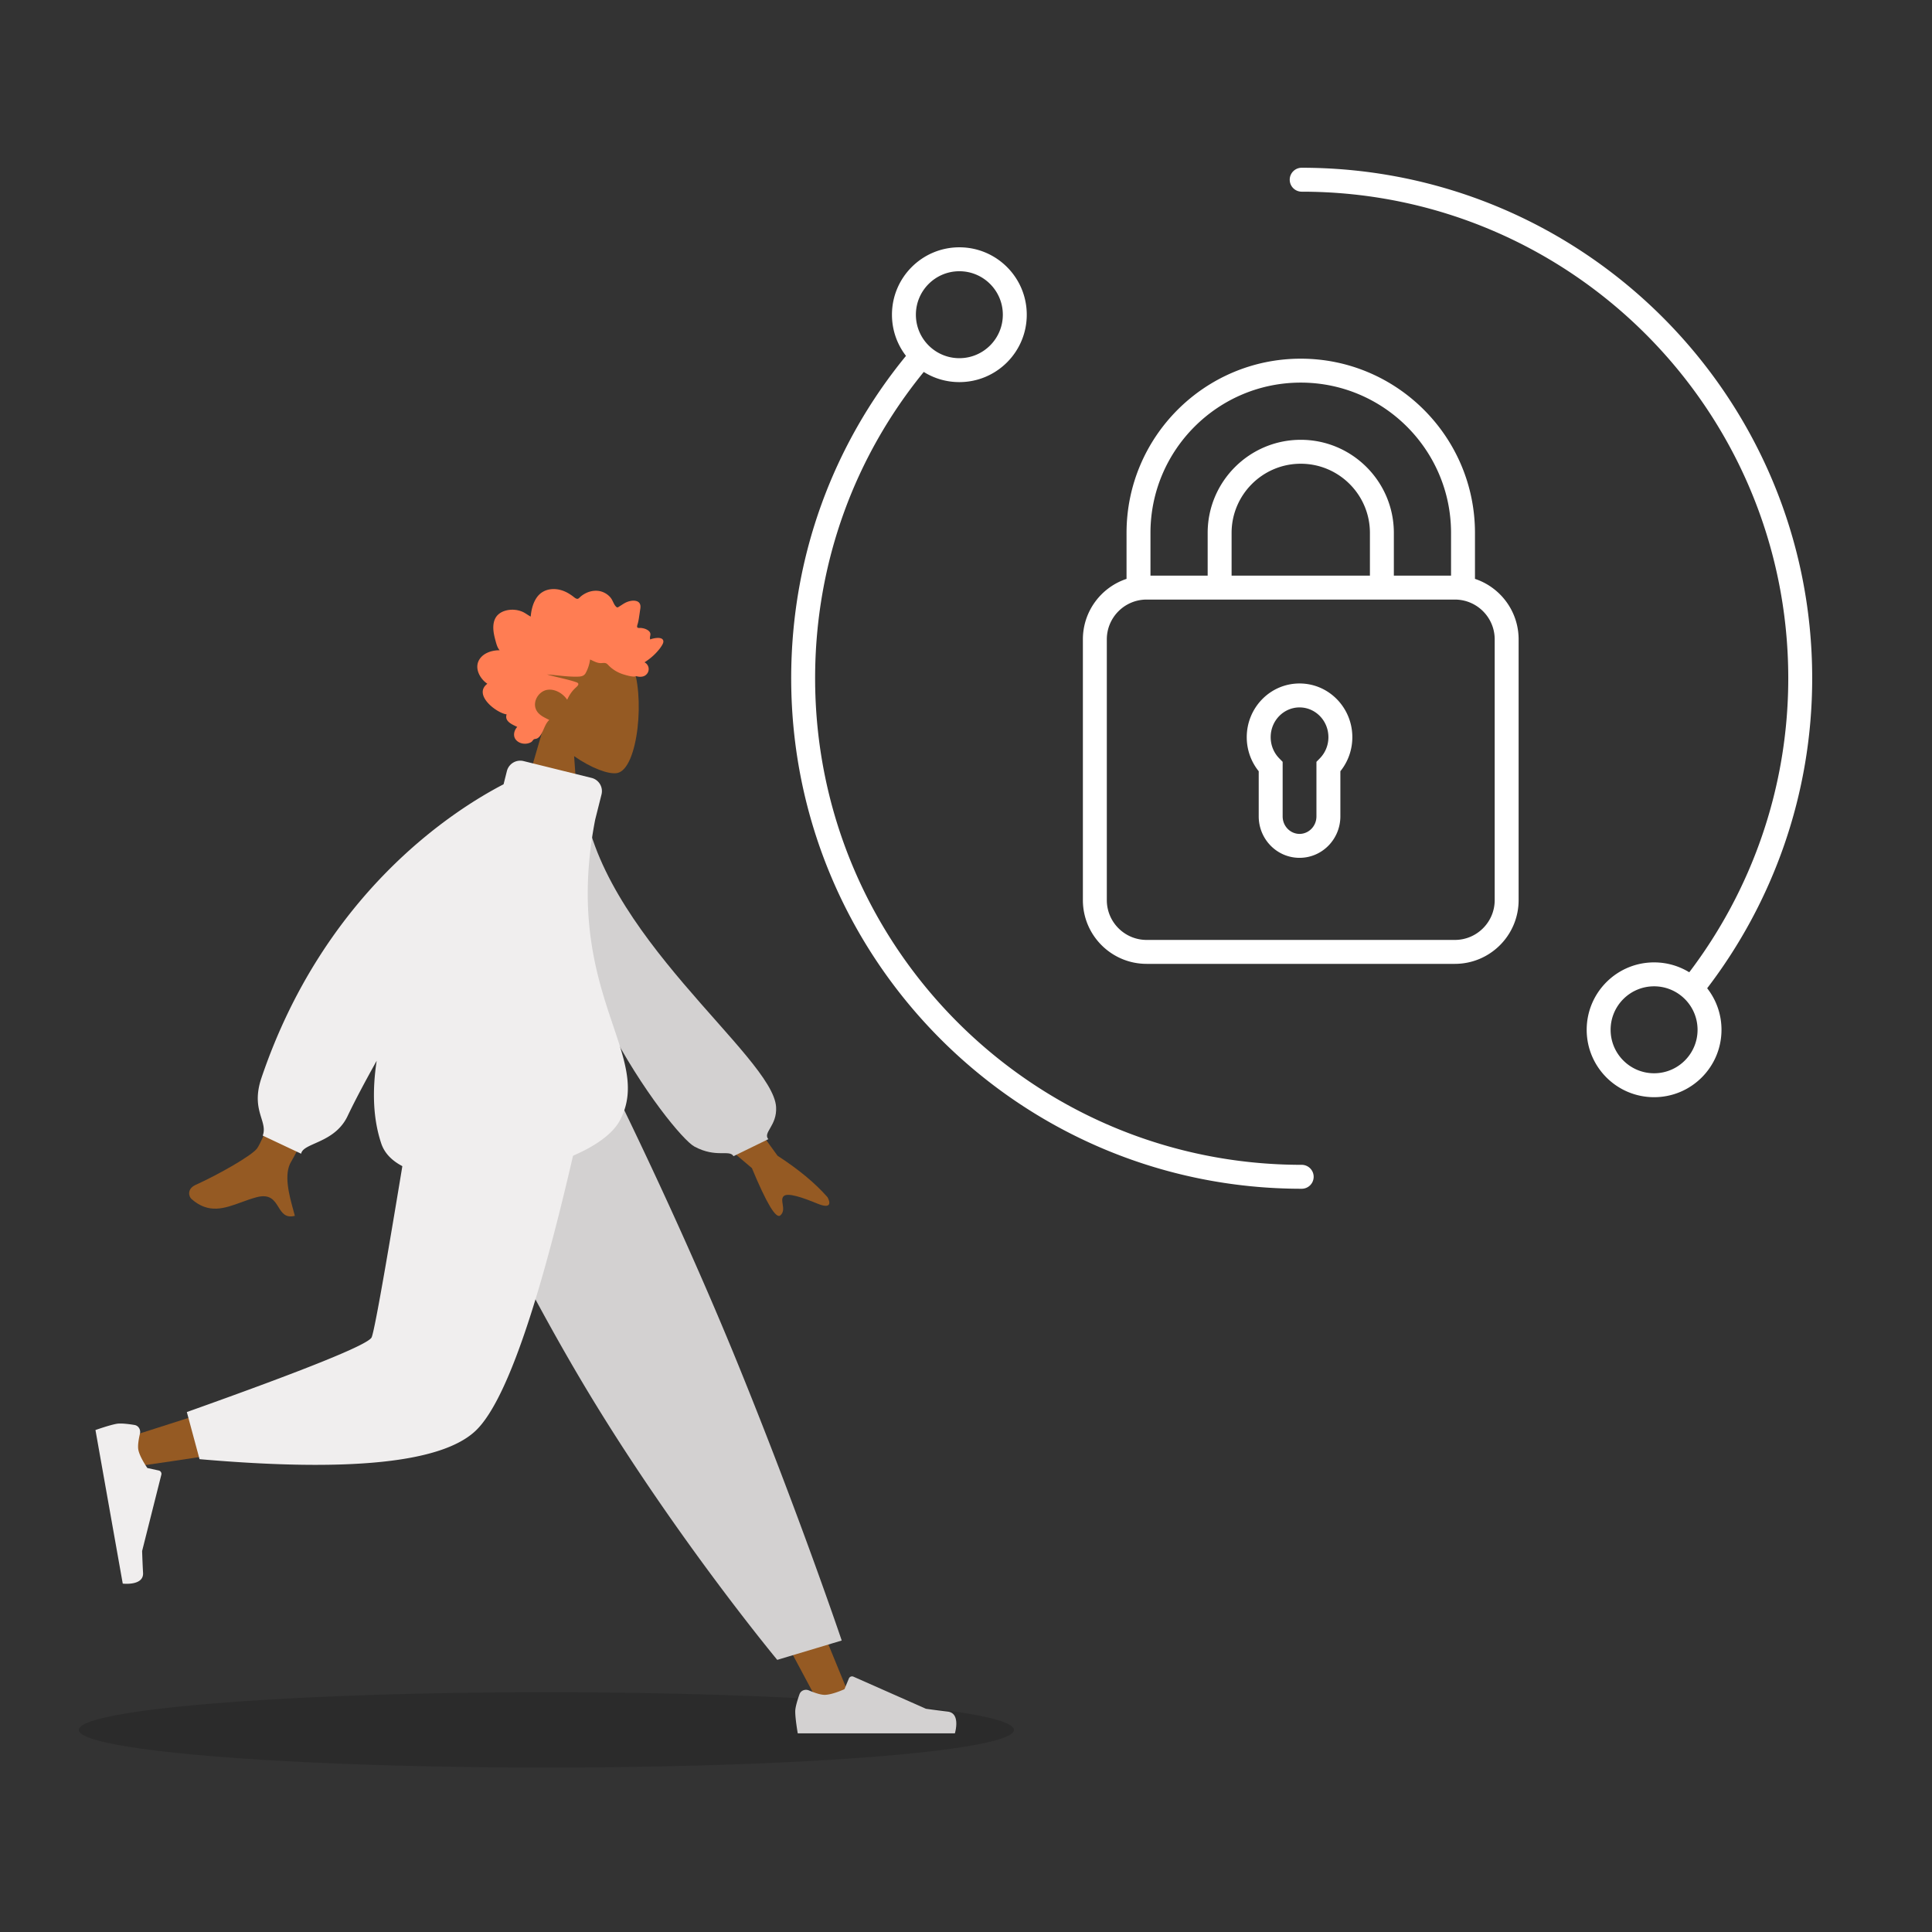 <svg xmlns="http://www.w3.org/2000/svg" width="564" height="564" fill="none"><rect width="100%" height="100%" fill="#333333" stroke="none"/><path fill="#fff" fill-rule="evenodd" d="M376.504 52.464a3.493 3.493 0 0 1 3.493-3.493c82.307 0 149.029 66.723 149.029 149.029 0 33.989-11.503 65.424-30.659 90.496a19.6 19.6 0 0 1 4.18 12.126c0 10.867-8.809 19.676-19.676 19.676s-19.676-8.809-19.676-19.676 8.809-19.676 19.676-19.676c3.762 0 7.278 1.056 10.266 2.888C511.21 259.996 522.04 230.2 522.04 198c0-78.448-63.595-142.043-142.043-142.043a3.493 3.493 0 0 1-3.493-3.493m114.91 238.774a12.65 12.65 0 0 0-8.543-3.306c-7.009 0-12.69 5.682-12.69 12.69 0 7.009 5.681 12.691 12.69 12.691s12.69-5.682 12.69-12.691a12.66 12.66 0 0 0-4.147-9.384M280.062 79.181c-7.009 0-12.691 5.682-12.691 12.69 0 3.696 1.58 7.022 4.1 9.341l.018.017a12.64 12.64 0 0 0 8.573 3.333c7.008 0 12.69-5.682 12.69-12.69 0-7.01-5.682-12.691-12.69-12.691m-10.394 29.4a19.6 19.6 0 0 0 10.394 2.966c10.866 0 19.676-8.809 19.676-19.676s-8.81-19.676-19.676-19.676c-10.867 0-19.676 8.81-19.676 19.676 0 4.526 1.527 8.694 4.095 12.018-21.048 25.688-33.512 58.302-33.512 94.111 0 82.306 66.722 149.029 149.028 149.029a3.493 3.493 0 0 0 0-6.986c-78.448 0-142.043-63.595-142.043-142.043 0-34.022 11.788-64.982 31.714-89.419m59.199 46.986c0-28.047 22.811-50.858 50.858-50.858s50.858 22.811 50.858 50.858v13.422c7.404 2.46 12.743 9.442 12.743 17.671v76.1c0 10.281-8.334 18.616-18.616 18.616h-89.97c-10.282 0-18.617-8.335-18.617-18.616v-76.1c0-8.229 5.34-15.211 12.744-17.671zm6.985 12.477h16.697v-12.477c0-14.988 12.188-27.176 27.176-27.176s27.176 12.188 27.176 27.176v12.477h16.696v-12.477c0-24.189-19.684-43.873-43.872-43.873-24.189 0-43.873 19.684-43.873 43.873zm64.063 0v-12.477c0-11.13-9.061-20.19-20.19-20.19s-20.19 9.06-20.19 20.19v12.477zm-65.214 6.986c-6.406.02-11.593 5.22-11.593 11.63v76.1c0 6.423 5.208 11.631 11.632 11.631h89.97c6.423 0 11.631-5.208 11.631-11.631v-76.1c0-6.41-5.187-11.61-11.593-11.63zm29.257 40.173c0-8.585 6.828-15.677 15.412-15.677s15.412 7.092 15.412 15.677c0 3.764-1.308 7.231-3.493 9.941v13.173c0 6.613-5.265 12.106-11.919 12.106s-11.918-5.493-11.918-12.106v-13.173a15.8 15.8 0 0 1-3.494-9.941m15.412-8.692c-4.581 0-8.426 3.819-8.426 8.692 0 2.428.959 4.605 2.497 6.175l.997 1.019v15.92c0 2.901 2.28 5.12 4.932 5.12s4.933-2.219 4.933-5.12v-15.92l.996-1.019a8.8 8.8 0 0 0 2.497-6.175c0-4.873-3.845-8.692-8.426-8.692" clip-rule="evenodd"/><ellipse cx="159.5" cy="505" fill="#000" opacity=".15" rx="136.5" ry="11" style="mix-blend-mode:multiply"/><path fill="#955A23" fill-rule="evenodd" d="M167.599 220.742c5.033 3.507 10.088 5.384 12.555 4.932 6.186-1.133 8.301-23.154 4.212-32.177-4.088-9.022-27.991-14.489-30.424 2.658-.845 5.951 1.309 11.463 4.74 16.077l-8.89 30.542 19.472 1.35z" clip-rule="evenodd"/><path fill="#FF7D53" fill-rule="evenodd" d="M145.856 189.83c-.585-.662-.866-1.568-1.104-2.427-.247-.892-.484-1.793-.625-2.713-.281-1.84-.138-3.923 1.263-5.239 1.124-1.055 2.726-1.452 4.18-1.462a7.5 7.5 0 0 1 2.85.561c.895.363 1.643 1.013 2.505 1.444.172-1.949.652-3.968 1.768-5.565 1.073-1.537 2.667-2.33 4.427-2.447 1.806-.121 3.544.417 5.085 1.388a14 14 0 0 1 1.13.778c.303.236.616.516.983.629.41.126.633-.099.925-.381a6.8 6.8 0 0 1 1.119-.868c1.759-1.104 3.989-1.454 5.876-.588.869.399 1.697 1.031 2.247 1.862.49.74.797 1.882 1.508 2.423.301.23.544-.03.846-.213.454-.276.891-.585 1.35-.852a5.9 5.9 0 0 1 2.056-.757c1.061-.167 2.499-.011 2.702 1.366.076.518-.048 1.057-.121 1.568q-.147 1.052-.312 2.102a15 15 0 0 1-.319 1.561c-.074.276-.28.786-.179 1.074.126.361.838.21 1.135.243.586.065 1.17.208 1.696.496.408.222.832.537.976 1.029.088.302.038.603-.035.903-.087.359-.03.557-.01.927.818-.331 3.617-.999 3.862.43.082.476-.217.986-.444 1.367-.398.668-.901 1.269-1.412 1.84-1.066 1.191-2.31 2.196-3.631 3.037 1.426.751 1.674 2.692.321 3.744-.598.464-1.362.524-2.069.443-.259-.03-.626-.155-.833-.124-.112.016-.236.1-.389.1-1.006-.001-2.119-.319-3.082-.607-1.716-.514-3.308-1.448-4.568-2.79-.323-.344-.596-.548-1.062-.576-.408-.024-.816.059-1.224.041-1.08-.047-2.015-.637-2.992-1.055-.155 1.338-.645 2.789-1.283 3.958-.521.954-1.473 1.031-2.405 1.054-2.98.071-5.928-.444-8.893-.645 2.824.843 5.77 1.313 8.561 2.268 1.261.431.219 1.223-.373 1.781-.974.918-1.733 2.088-2.29 3.337-1.276-1.913-3.672-3.282-5.909-2.876-2.472.448-4.412 3.588-3.025 6.039.806 1.423 2.397 2.06 3.711 2.739-1.134 1.017-1.503 2.61-2.235 3.922-.361.647-.855 1.373-1.573 1.558-.265.068-.57.054-.79.25-.272.242-.353.529-.693.73-1.355.802-3.37.593-4.433-.65-.962-1.124-.575-2.771.366-3.778-1.338-.666-3.796-1.573-3.098-3.664-2.971-.404-9.88-5.71-5.626-8.943-2.111-1.386-3.919-4.539-2.319-7.098 1.232-1.97 3.825-2.709 5.908-2.674" clip-rule="evenodd"/><path fill="#955A23" fill-rule="evenodd" d="m133.734 313.097 60.436 100.267 45.31 84.767h9.759l-75.917-185.034z" clip-rule="evenodd"/><path fill="#D3D1D1" fill-rule="evenodd" d="M236.132 493.472c-1.074-.454-2.343.018-2.734 1.117-.571 1.601-1.25 3.773-1.25 5.039 0 2.184.733 6.372.733 6.372h45.874s1.788-5.866-2.064-6.334-6.401-.845-6.401-.845l-21.15-9.357a1 1 0 0 0-1.329.531l-1.296 3.122s-3.567 1.652-5.797 1.652c-1.248 0-3.152-.69-4.586-1.297m-9.233-8.915 18.82-5.65s-12.368-36.693-30.319-80.76c-17.95-44.066-38.556-85.05-38.556-85.05h-53.156s22.909 51.843 48.573 94.212 54.638 77.248 54.638 77.248" clip-rule="evenodd"/><path fill="#955A23" fill-rule="evenodd" d="M129.763 313.097c-5.704 35.234-16.705 80.25-17.743 81.64q-1.039 1.389-74.754 24.858l2.108 8.54q87.906-12.586 92.638-19.53c4.731-6.944 28.359-61.8 37.51-95.508z" clip-rule="evenodd"/><path fill="#F0EEEE" fill-rule="evenodd" d="m54.54 412.212 3.712 13.755q65.75 5.722 80.571-8.27 14.823-13.992 33.787-104.6h-50.687q-12.016 74.196-13.435 77.31t-53.949 21.805m-13.681 6.289c.267-1.144-.427-2.323-1.587-2.514-1.687-.279-3.952-.564-5.206-.344-2.166.379-6.196 1.822-6.196 1.822l7.966 44.832s6.132.729 5.928-3.117a269 269 0 0 1-.274-6.402l5.61-22.279a1.003 1.003 0 0 0-.76-1.223l-3.318-.724s-2.258-3.199-2.645-5.378c-.215-1.211.132-3.171.482-4.673" clip-rule="evenodd"/><path fill="#955A23" fill-rule="evenodd" d="M75.047 335.258c3.188-4.315 25.732-63.083 25.732-63.083l17.528 3.131s-31.496 60.922-33.272 63.745c-2.307 3.666-.601 9.878.556 14.091.179.651.345 1.255.48 1.794-2.767.691-3.755-.901-4.796-2.58-1.175-1.896-2.42-3.902-6.375-2.854-1.528.405-3 .942-4.44 1.467-4.972 1.813-9.54 3.478-14.562-.957-.796-.704-1.409-2.935 1.243-4.131 6.607-2.98 16.348-8.514 17.906-10.623m151.933 2.126-18.783-25.933-9.838 11.623 21.14 17.929q6.406 15.424 8.292 13.811c1.059-.907.866-2.138.689-3.272-.138-.883-.268-1.707.212-2.273 1.094-1.294 5.685.359 9.973 2.112s3.643-.602 2.897-1.903q-5.424-6.17-14.582-12.094" clip-rule="evenodd"/><path fill="#D3D1D1" fill-rule="evenodd" d="m163.007 232.143 7.135.032c4.104 40.181 55.523 76.07 56.42 90.98.329 5.468-3.948 7.455-2.267 9.397l-10.166 4.966c-1.21-2.032-5.038.628-11.43-2.818s-47.753-57.237-39.692-102.557" clip-rule="evenodd"/><path fill="#F0EEEE" fill-rule="evenodd" d="M152.831 222.178a4.02 4.02 0 0 0-4.858 2.92l-.968 3.851c-14.805 7.676-52.402 31.774-70.668 85.675-1.92 5.663-.874 9.058-.04 11.77.572 1.856 1.045 3.392.404 5.117l11.208 5.287c.234-1.315 1.896-2.056 4.042-3.012 3.12-1.389 7.259-3.234 9.508-7.959 2.133-4.478 5.075-10.024 8.504-16.165-1.326 8.696-1.087 16.948 1.344 24.173 6.067 18.027 61.245 9.067 69.66-6.77 4.49-8.451 1.716-16.69-1.952-27.587-4.656-13.831-10.754-31.945-5.266-60.21l1.845-7.34a3.98 3.98 0 0 0-2.907-4.84z" clip-rule="evenodd"/></svg>
